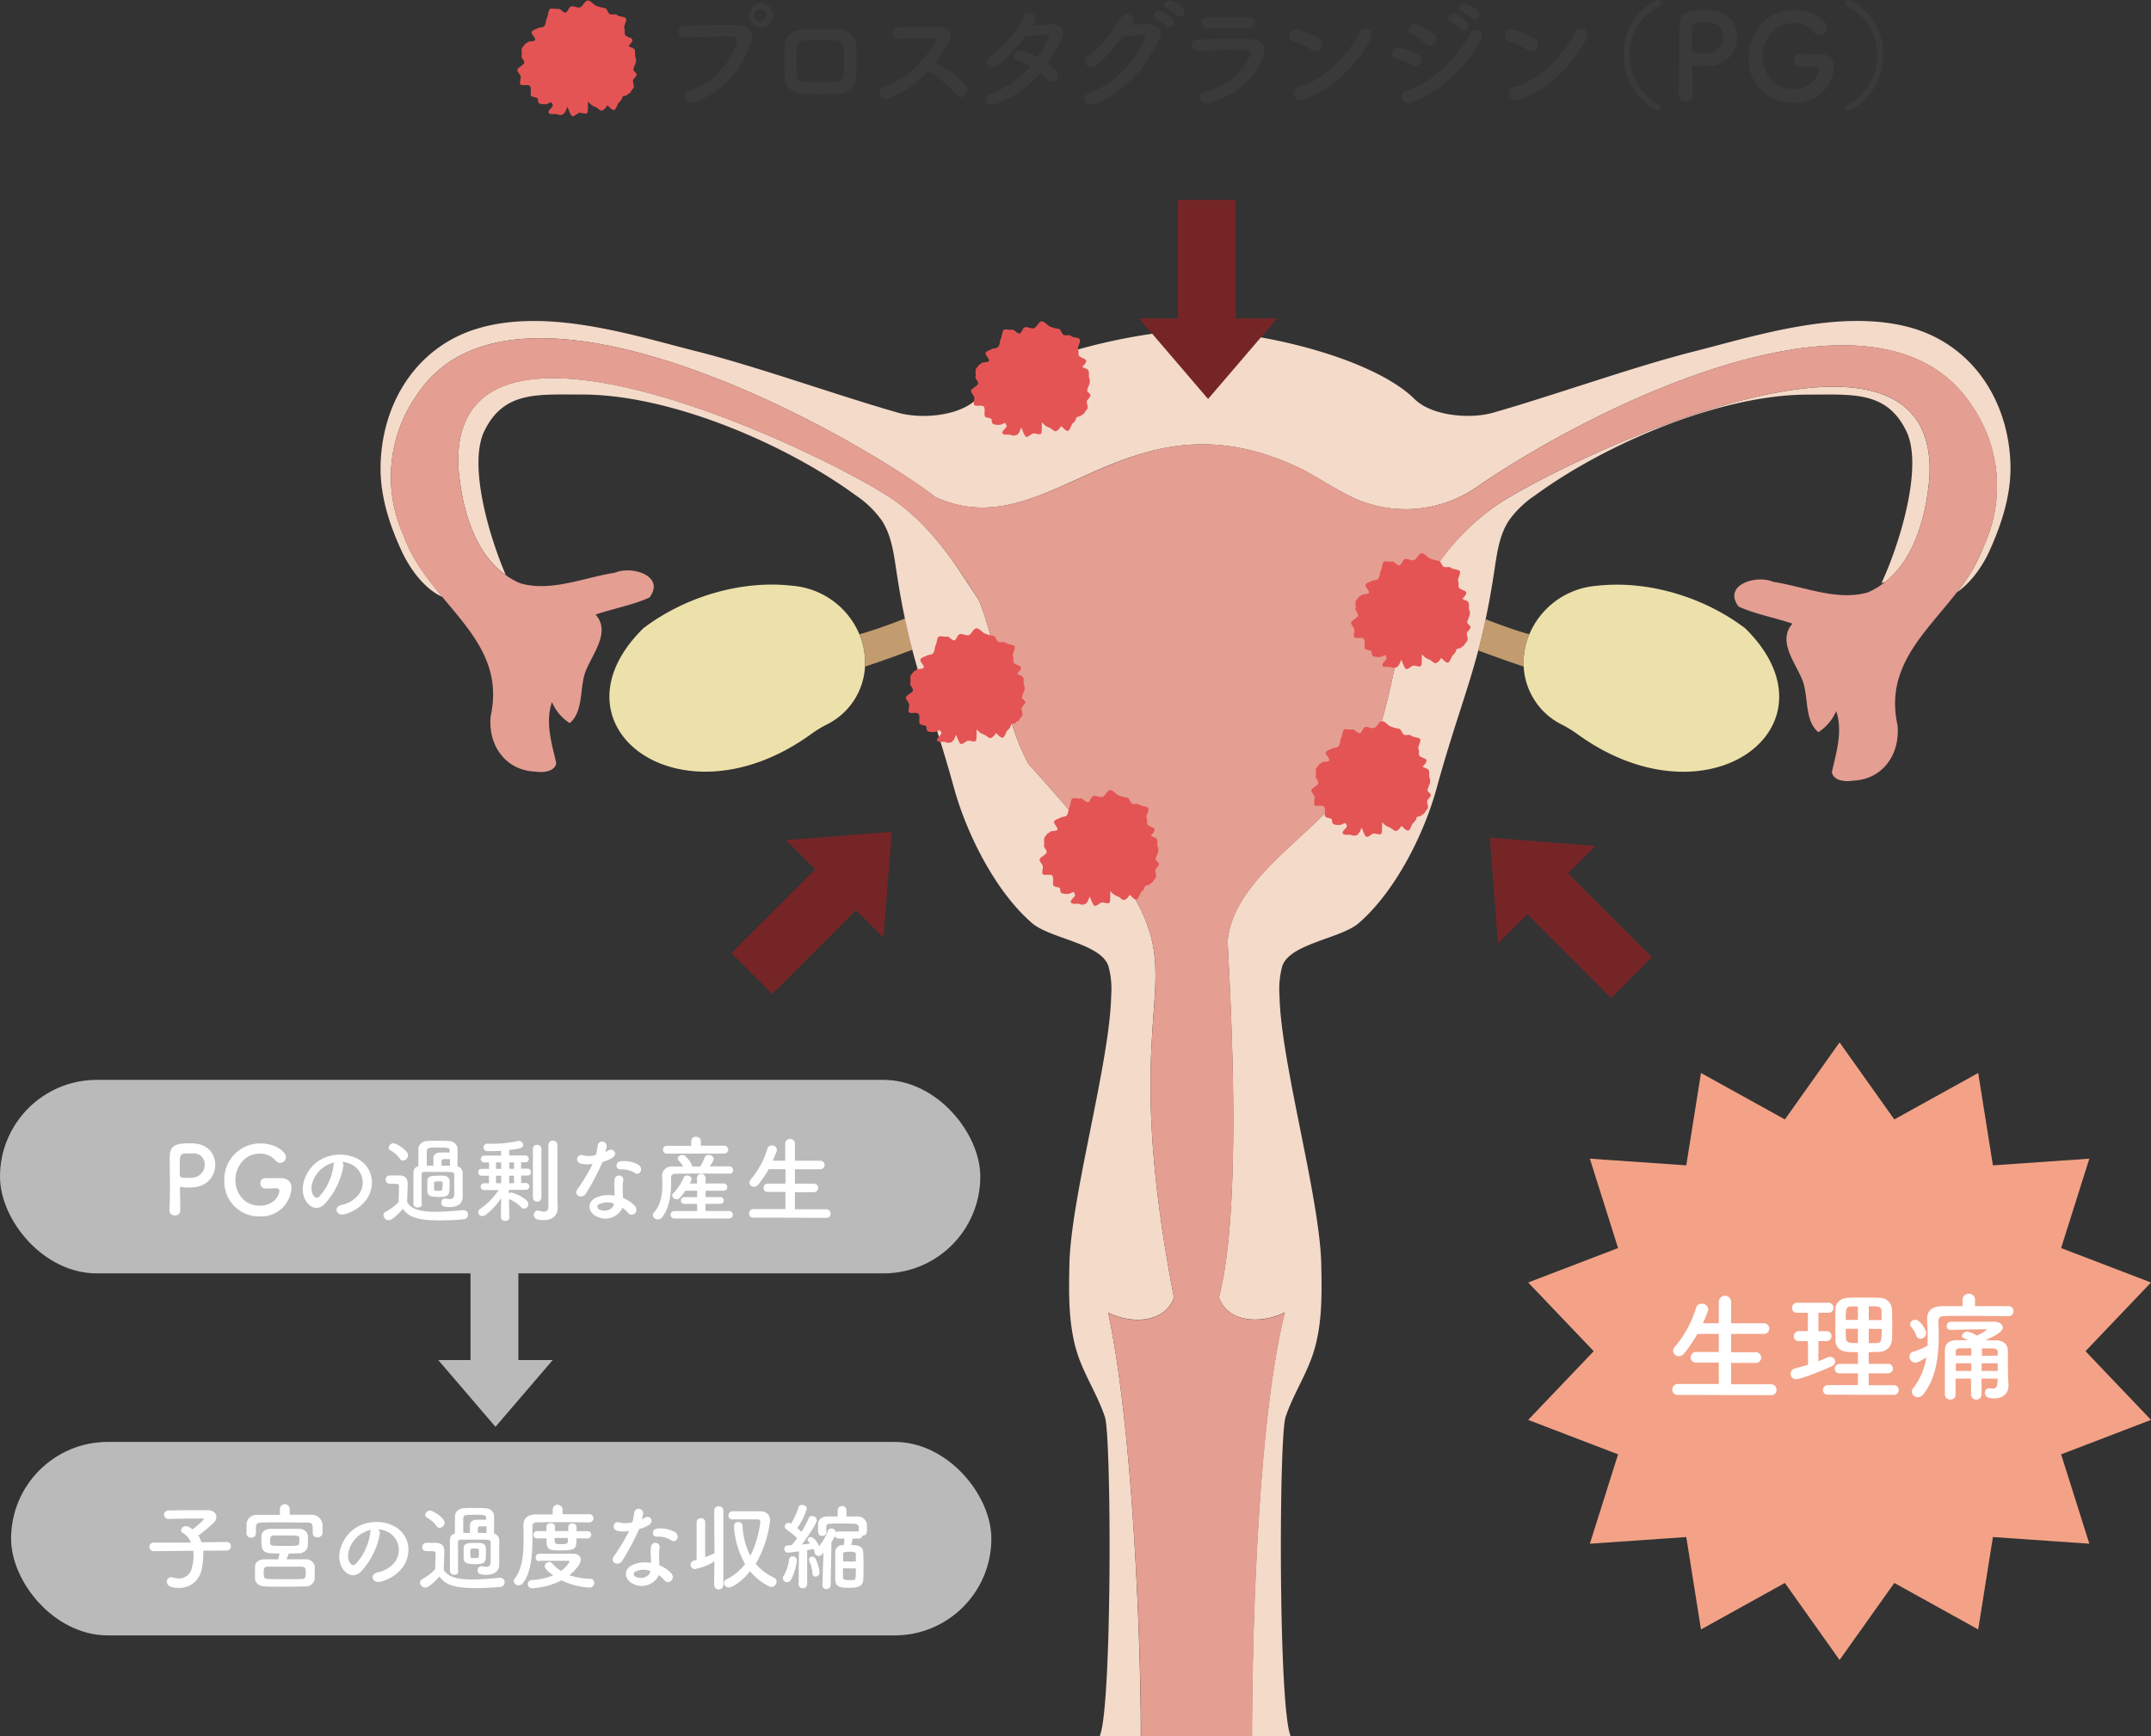 <svg xmlns="http://www.w3.org/2000/svg" viewBox="0 0 503.03 406.06"><rect x="0" y="0" width="503.03" height="406.06" fill="#333333" stroke="none"/><defs><style>.cls-1{fill:#f3a287;}.cls-2{fill:#c29b6e;}.cls-3{fill:#ede1ab;}.cls-4{fill:#f4dac9;}.cls-5{fill:#e49e92;}.cls-6{fill:#e45454;}.cls-7{fill:#3a3a3a;}.cls-8{fill:#bababa;}.cls-9{fill:#fff;}.cls-10{fill:#762526;}</style></defs><g id="レイヤー_2" data-name="レイヤー 2"><g id="レイヤー_3" data-name="レイヤー 3"><polygon class="cls-1" points="430.2 243.81 443 261.83 462.62 250.97 466.06 272.57 488.61 271.01 482.01 291.92 503.03 299.97 487.71 316.04 503.03 332.11 482.01 340.17 488.61 361.07 466.06 359.51 462.62 381.12 443 370.25 430.2 388.27 417.41 370.25 397.79 381.12 394.35 359.51 371.8 361.07 378.4 340.17 357.38 332.11 372.7 316.04 357.38 299.97 378.4 291.92 371.8 271.01 394.35 272.57 397.79 250.97 417.41 261.83 430.2 243.81"/><path class="cls-2" d="M201,148.36a17.43,17.43,0,0,1,1.32,7.55c3.42-1.13,7.26-2.5,11.07-3.94-.6-2.28-1.18-4.68-1.73-7.31C208,146.11,204.24,147.43,201,148.36Z"/><path class="cls-2" d="M356.33,155.91a17.43,17.43,0,0,1,1.32-7.55c-3.16-.89-6.71-2.14-10.22-3.53-.55,2.63-1.13,5-1.73,7.31C349.37,153.52,353.05,154.82,356.33,155.91Z"/><path class="cls-3" d="M185.25,137c-12-1.38-25.2,2.65-34.8,9.95-23.12,22.77,8.66,47.07,39.42,24.62a27.59,27.59,0,0,1,3.42-2.08,16.09,16.09,0,0,0,9-13.6,17.43,17.43,0,0,0-1.32-7.55A18.67,18.67,0,0,0,185.25,137Z"/><path class="cls-3" d="M365.31,169.51a28.34,28.34,0,0,1,3.42,2.08c30.76,22.45,62.54-1.85,39.41-24.62-9.59-7.3-22.78-11.33-34.79-9.95a18.67,18.67,0,0,0-15.7,11.34,17.43,17.43,0,0,0-1.32,7.55A16.09,16.09,0,0,0,365.31,169.51Z"/><path class="cls-4" d="M300.63,331.47c1.65-5,4.61-9.47,6.31-14.45,2.32-6.77,2.2-14.11,2.05-21.26-.32-15.66-9.45-47.21-9.77-62.86a20.85,20.85,0,0,1,.65-6.92c1.76-5.3,13.67-6.42,17.89-10.07,8.47-7.33,15.22-20.67,18.19-31.48,4-14.52,7.12-22.29,9.75-32.29.6-2.29,1.18-4.68,1.73-7.31.74-3.46,1.43-7.29,2.1-11.77.58-3.91,1.17-8,3.32-11.28a23.58,23.58,0,0,1,6.17-5.94c16.53-12.09,43.4-23.59,63.88-23.54,10.45,0,18.31-.88,22.9,8.52,4.14,8.46-1.81,27.1-5.83,35.62a3.21,3.21,0,0,1,.85-.3c7.08-5.54,9.67-15.81,10.4-24.57,2.32-45.71-84.31-4.58-101,6.45a54.89,54.89,0,0,0-13.56,13.33h0c-2.14,2.86-4.09,5.87-6,8.91C325.65,152.44,325.5,167,319,178.69c-4.3,8.47-14,15.65-21.67,23.44h0c-5.35,5.48-9.65,11.26-10.26,18,.82,16,3.4,62.32-2,83.29,2.19,6.25,10.33,6.13,15.39,3.54-6.55,26.16-7.67,77.31-7.69,99.09h9a.74.74,0,0,0,0-.14C298.94,398.59,299.1,336.1,300.63,331.47Z"/><path class="cls-4" d="M97.31,92.65C120,57.13,198.85,101,218.74,116.26c7.5,3.44,14.3,2.88,21.11.74,8.61-2.71,17.22-8,27.24-10.92,10.59-3.12,22.75-3.67,38.17,4.06,3.22,1.85,6.44,3.82,9.74,5.56h0l.19.1a29.28,29.28,0,0,0,30.16-1.89c28.87-19.84,94.35-51.76,115.73-19.1A33.19,33.19,0,0,1,464,127.54a39.16,39.16,0,0,1-6.37,11c3.26-2.19,6-6.08,7.66-9.75,2.83-6.27,5-13,4.88-19.88-.32-14.92-8.68-28-23-32.18-16.43-4.73-36.38,1.77-50.85,5.43s-32.83,10.29-47.19,14.38c-5.41,1.53-14.33.75-18.32-3.2-8.18-8.1-29.55-14.85-51.22-16.35a135.38,135.38,0,0,0-29.14,5.23c-9.77,3-17.76,6.84-22.08,11.12-4,4-12.91,4.73-18.31,3.2-14.36-4.09-32.72-10.73-47.2-14.38S128.4,72,112,76.75c-14.35,4.14-22.71,17.26-23,32.18-.14,6.88,2,13.61,4.89,19.88,2,4.36,5.47,9,9.55,10.79-3.58-4.31-7.06-8.8-9-14.22A33.19,33.19,0,0,1,97.31,92.65Z"/><path class="cls-4" d="M259.14,307c5.05,2.59,13.21,2.71,15.39-3.54-13.38-69.26,3.86-72.28-10.32-95.36-4.33-7.08-11.62-16-23.65-29.38-6.46-11.69-6.62-26.24-11.69-38.42-2-3-3.93-6.05-6-9-4.07-5.68-8.66-10.92-14.66-14.91-16.66-11-103.32-52.7-101-7,.74,9,3.45,19.72,11.07,25.1-3.93-9.14-8.82-25.81-5-33.69,4.59-9.4,12.45-8.5,22.9-8.52,20.49,0,47.35,11.45,63.89,23.54a23.69,23.69,0,0,1,6.16,5.94c2.15,3.32,2.74,7.37,3.32,11.28.66,4.4,1.34,8.18,2.06,11.6.55,2.63,1.13,5,1.73,7.31,2.64,10.08,5.78,17.87,9.79,32.46,3,10.81,9.72,24.15,18.2,31.48,4.21,3.65,16.13,4.77,17.88,10.07a20.33,20.33,0,0,1,.65,6.92c-.32,15.65-9.45,47.2-9.77,62.86-.15,7.15-.27,14.49,2,21.26,1.7,5,4.66,9.45,6.31,14.45,1.52,4.6,1.69,66.31-1.1,74.29,0,.09-.06.22-.09.3h9.57C266.82,384.15,264.93,333.84,259.14,307Z"/><path class="cls-5" d="M300.5,307c-5.06,2.59-13.2,2.71-15.39-3.54,5.38-21,2.8-67.34,2-83.29.61-6.74,4.91-12.52,10.26-18h0c7.62-7.79,17.37-15,21.67-23.44,6.47-11.69,6.62-26.25,11.69-38.42,1.87-3,3.82-6.05,6-8.91h0A54.89,54.89,0,0,1,350.24,118c16.67-11,103.3-52.16,101-6.45-.73,8.76-3.32,19-10.4,24.57a17.64,17.64,0,0,1-4,2.43c-7.25,2.1-14.93-1.37-22.17-2.46-4.08-1.75-11.83.78-8.09,5.78,4,1.82,8.46,2.59,12.61,4-3.77,4.24,1.08,9.52,2.51,13.75,1.23,3.95.38,9,3.54,11.64a10.91,10.91,0,0,0,4.17-4.94c1.61,4.81,0,9.64-1,14.27.31,2,3,2.33,5,2,7-.32,11-6.29,10.34-13-3-13.67,6.52-21.54,13.9-31.07a39.16,39.16,0,0,0,6.37-11,33.19,33.19,0,0,0-2.89-32.73c-21.38-32.66-86.86-.74-115.73,19.1a29.28,29.28,0,0,1-30.16,1.89l-.19-.1h0c-3.3-1.74-6.52-3.71-9.74-5.56-15.42-7.73-27.58-7.18-38.17-4.06-10,3-18.63,8.21-27.24,10.92-6.81,2.14-13.61,2.7-21.11-.74C198.85,101,120,57.13,97.31,92.65a33.19,33.19,0,0,0-2.89,32.73c1.89,5.42,5.37,9.91,9,14.22,6.8,8.19,14,15.75,11.33,27.87-.68,6.75,3.38,12.67,10.33,13,2,.31,4.7,0,5-2-1.06-4.63-2.61-9.47-1-14.27a10.75,10.75,0,0,0,4.16,4.93c3.16-2.68,2.31-7.68,3.54-11.63,1.43-4.24,6.28-9.5,2.51-13.75,4.15-1.43,8.63-2.19,12.61-4,3.72-5-4-7.52-8.09-5.79-7.24,1.1-14.92,4.57-22.17,2.46a17.36,17.36,0,0,1-3.35-1.89c-7.62-5.38-10.33-16.06-11.07-25.1-2.33-45.71,84.33-4,101,7,6,4,10.59,9.23,14.66,14.91,2.11,2.91,4.08,5.94,6,9,5.07,12.18,5.23,26.73,11.69,38.42,12,13.34,19.32,22.3,23.65,29.38,14.18,23.08-3.06,26.1,10.32,95.36-2.18,6.25-10.34,6.13-15.39,3.54,5.79,26.87,7.68,77.18,7.69,99.09h26C292.83,384.28,294,333.13,300.5,307Z"/><path class="cls-6" d="M227.81,94.68c.22.48,1.75,0,2.16.34.58.49.1,1.64.35,2.36.13.37,1.47.34,1.56.72s0,.89.44,1.11a3.51,3.51,0,0,0,1.4.15c.5,0,.91-.38,1.37-.45l.35.71c-.15.56-1.28,1.25-1,1.75s1.36.19,1.92.35a1.69,1.69,0,0,0,1.44,0c.5-.27.81-1.16,1-1.71.31.4.71,2,1.17,2.15s1.16-.67,1.64-.77,1.41.38,1.79.09.15-2.24.29-2.72A3.58,3.58,0,0,0,245.3,100c.55.11,1.15,1,1.67.85a2.48,2.48,0,0,0,1.16-1.19c.48.3,1,1.13,1.56,1.11s.81-1.5,1.25-1.83a1.91,1.91,0,0,0,.73-1.14c.19-.53,1.36-.25,1.22-.79.65.05.79-.75,1.26-1.21s0-1.21,0-1.86c0-.45,1-1.1.86-1.55s-.86-.73-.75-1.18a14.51,14.51,0,0,1,.51-1.39,2,2,0,0,0-.07-1.46c-.17-.48.13-1.36-.23-1.79s-1-.44-1.35-.78c.37-.4.89-.88.9-1.4s-1.54-.72-1.71-1.23,0-1.06-.19-1.5.71-1.8.39-2.3-1.6-.35-2-.77-1.3,0-1.79-.28-.59-1.36-1.2-1.39a7.91,7.91,0,0,1-1.75-.45c-.73-.19-1.22-1.09-2-1.29s-1.27,1.3-1.9,1.57-1.58-.41-2.19-.2-.74,1.36-1.28,1.44-1.22-1-1.73-.87-1.41-.21-1.86,0-.43,1.47-.73,2-.2,1.51-.66,2-1,.26-1.42.5-1.19.42-1.49.85.89,1.4.78,1.91-2,.21-1.84.73c-.57.07-.7.58-1.1,1s-.07,1.39-.22,1.93.61,1.06.61,1.63-1.7,1.23-1.64,1.8.65,1,.75,1.51S227.59,94.22,227.81,94.68Z"/><path class="cls-6" d="M212.55,166.55c.22.47,1.75,0,2.16.34.58.48.1,1.64.35,2.35.13.37,1.47.35,1.56.72.14.53,0,.89.44,1.12a3.7,3.7,0,0,0,1.4.15c.5,0,.91-.38,1.37-.45l.35.71c-.15.55-1.27,1.25-1,1.74s1.37.19,1.92.35a1.69,1.69,0,0,0,1.44,0,3.06,3.06,0,0,0,1-1.72c.31.41.71,2,1.17,2.15s1.16-.67,1.65-.76,1.4.38,1.78.08.15-2.23.29-2.72a3.61,3.61,0,0,0,1.62,1.18c.55.1,1.16,1,1.67.84a2.48,2.48,0,0,0,1.17-1.18c.47.29,1,1.12,1.55,1.1s.81-1.49,1.25-1.82a1.94,1.94,0,0,0,.73-1.15c.19-.52,1.37-.25,1.22-.79.65.06.79-.75,1.26-1.2s0-1.21,0-1.86c0-.46,1-1.11.86-1.55s-.87-.74-.76-1.19a13.41,13.41,0,0,1,.51-1.38,2,2,0,0,0-.07-1.47c-.17-.47.13-1.36-.22-1.78s-1-.44-1.36-.78c.37-.41.89-.88.9-1.41s-1.53-.71-1.71-1.22.05-1.06-.18-1.5.7-1.81.38-2.3-1.6-.35-2-.77-1.29,0-1.79-.28-.59-1.37-1.2-1.39a8.25,8.25,0,0,1-1.74-.45c-.74-.2-1.23-1.09-2-1.29s-1.27,1.29-1.9,1.56-1.58-.4-2.19-.19-.74,1.36-1.27,1.44-1.23-1-1.74-.88-1.4-.2-1.86,0-.43,1.46-.72,1.95-.21,1.5-.67,2c-.31.33-1,.25-1.42.49s-1.19.42-1.48.86.88,1.39.77,1.91-1.95.21-1.84.73c-.57.07-.7.58-1.1,1s-.06,1.4-.22,1.94.61,1,.61,1.63-1.7,1.23-1.64,1.79.65,1,.75,1.52S212.33,166.09,212.55,166.55Z"/><path class="cls-6" d="M243.82,204.4c.22.47,1.75,0,2.16.34.58.48.1,1.64.35,2.36.13.36,1.47.34,1.56.71.14.53,0,.9.44,1.12a3.7,3.7,0,0,0,1.4.15c.5,0,.91-.38,1.37-.45l.35.71c-.15.56-1.28,1.25-1,1.75s1.36.19,1.92.34a1.66,1.66,0,0,0,1.44,0c.5-.27.81-1.16,1-1.71.31.4.71,2,1.17,2.14s1.16-.67,1.65-.76,1.4.38,1.78.08.15-2.23.29-2.72a3.61,3.61,0,0,0,1.62,1.18c.55.11,1.15,1.05,1.67.84a2.42,2.42,0,0,0,1.16-1.18c.48.3,1,1.12,1.56,1.1s.81-1.49,1.25-1.82a1.91,1.91,0,0,0,.73-1.15c.19-.52,1.36-.25,1.22-.78.65,0,.79-.76,1.26-1.21s0-1.21,0-1.86c0-.45,1-1.11.86-1.55s-.87-.73-.76-1.19a14.33,14.33,0,0,1,.51-1.38,2,2,0,0,0-.07-1.46c-.17-.48.13-1.37-.23-1.79s-1-.44-1.35-.78c.37-.41.89-.88.9-1.4s-1.54-.72-1.71-1.23.05-1.06-.19-1.5.71-1.8.39-2.3-1.6-.35-2-.77-1.3,0-1.79-.28-.59-1.37-1.2-1.39a8.25,8.25,0,0,1-1.74-.45c-.74-.19-1.23-1.09-2-1.29s-1.27,1.3-1.9,1.56-1.58-.4-2.19-.19-.74,1.36-1.28,1.44-1.22-1-1.73-.88-1.4-.2-1.86,0-.43,1.47-.73,2-.2,1.5-.66,2c-.32.33-1,.25-1.42.49s-1.19.42-1.49.86.89,1.39.78,1.91-2,.21-1.84.73c-.57.07-.7.58-1.1,1s-.07,1.39-.22,1.93.61,1,.61,1.63-1.7,1.23-1.64,1.79.65,1,.75,1.52S243.6,203.94,243.82,204.4Z"/><path class="cls-6" d="M307.38,188.27c.23.47,1.75,0,2.16.33.59.49.11,1.65.36,2.36.12.37,1.47.34,1.56.72.13.53,0,.89.44,1.11a3.49,3.49,0,0,0,1.4.16c.5,0,.9-.39,1.37-.45l.35.71c-.15.55-1.28,1.24-1,1.74s1.36.19,1.92.35a1.69,1.69,0,0,0,1.44,0,3.18,3.18,0,0,0,1-1.72c.31.41.7,2,1.17,2.15s1.16-.67,1.64-.76,1.41.38,1.79.08.15-2.23.29-2.72a3.61,3.61,0,0,0,1.62,1.18c.54.1,1.15,1,1.67.84a2.46,2.46,0,0,0,1.16-1.18c.47.29,1,1.12,1.56,1.1s.8-1.5,1.25-1.83a1.88,1.88,0,0,0,.73-1.14c.18-.52,1.36-.25,1.22-.79.65.06.79-.75,1.26-1.21s0-1.2,0-1.86c0-.45,1-1.1.86-1.54s-.86-.74-.75-1.19a11.43,11.43,0,0,1,.51-1.38,2,2,0,0,0-.07-1.47c-.18-.47.13-1.36-.23-1.79s-1-.43-1.35-.77c.37-.41.89-.88.9-1.41s-1.54-.71-1.72-1.22.06-1.07-.18-1.5.71-1.81.38-2.3-1.59-.35-2-.77-1.3,0-1.79-.28-.59-1.37-1.2-1.39a7.79,7.79,0,0,1-1.75-.46c-.74-.19-1.23-1.08-2-1.28s-1.28,1.29-1.91,1.56-1.57-.4-2.18-.19-.75,1.36-1.28,1.43-1.23-1-1.74-.87-1.4-.2-1.85,0-.44,1.46-.73,1.94-.21,1.51-.66,2-1,.26-1.42.5-1.19.42-1.49.86.89,1.39.78,1.91-2,.21-1.84.72c-.57.07-.7.59-1.11,1s-.06,1.4-.21,1.94.6,1,.61,1.63-1.7,1.23-1.64,1.79.65,1,.75,1.52S307.17,187.81,307.38,188.27Z"/><path class="cls-6" d="M316.67,149c.23.48,1.75,0,2.16.34.59.48.11,1.64.36,2.36.12.36,1.47.34,1.56.72s0,.89.44,1.11a3.68,3.68,0,0,0,1.4.15c.5,0,.9-.38,1.37-.45l.35.71c-.15.56-1.28,1.25-1,1.75s1.36.19,1.92.34a1.66,1.66,0,0,0,1.44,0c.5-.27.81-1.16,1-1.71.31.4.7,2,1.17,2.15s1.16-.68,1.64-.77,1.41.38,1.79.09.15-2.24.29-2.73a3.53,3.53,0,0,0,1.62,1.18c.54.11,1.15,1.05,1.67.85a2.48,2.48,0,0,0,1.16-1.19c.47.3,1,1.12,1.56,1.1s.8-1.49,1.25-1.82a1.91,1.91,0,0,0,.73-1.15c.18-.52,1.36-.25,1.22-.78.65,0,.79-.76,1.26-1.21s0-1.21,0-1.86c0-.45,1-1.11.86-1.55s-.86-.73-.75-1.19a12.09,12.09,0,0,1,.51-1.38,2,2,0,0,0-.07-1.46c-.18-.48.13-1.36-.23-1.79s-1-.44-1.35-.78c.37-.4.89-.88.9-1.4s-1.54-.72-1.72-1.23.06-1.06-.18-1.5.71-1.8.38-2.3-1.59-.35-2-.77-1.3,0-1.79-.28-.59-1.37-1.2-1.39a8.34,8.34,0,0,1-1.75-.45c-.74-.19-1.23-1.09-2-1.29s-1.28,1.3-1.91,1.57-1.57-.41-2.18-.2-.75,1.36-1.28,1.44-1.23-1-1.74-.87-1.4-.21-1.85,0-.44,1.47-.73,2-.21,1.51-.66,2-1,.25-1.42.49-1.19.42-1.49.86.89,1.4.78,1.91-1.95.21-1.84.73c-.57.07-.7.58-1.11,1s-.06,1.39-.21,1.93.6,1.06.61,1.63-1.7,1.23-1.64,1.8.65,1,.75,1.51S316.46,148.53,316.67,149Z"/><path class="cls-7" d="M161.15,21.22a17.32,17.32,0,0,0,11.12-11.17c.22-.75.14-1.45-.9-1.48-2.74-.09-7.17.08-11.2.22a1.39,1.39,0,1,1,0-2.77c3.69-.17,8.93-.2,12.48-.14,2.27,0,3.87,1.74,3.06,4-2,5.6-5.38,11-13.22,14C160.06,24.84,159,21.9,161.15,21.22Zm16.63-14.7a3,3,0,0,1,0-5.9,3,3,0,0,1,3,3A3,3,0,0,1,177.78,6.52Zm0-4.39a1.45,1.45,0,0,0-1.42,1.45,1.43,1.43,0,0,0,2.85,0A1.45,1.45,0,0,0,177.78,2.13Z"/><path class="cls-7" d="M196,21.9c-3.47.11-5.4.08-8.12,0s-4.28-1.57-4.36-3.92c-.09-2.78-.09-4.79,0-7.2.08-2.07,1.34-3.72,4.28-3.86,3.14-.14,5.74-.09,8.46,0a3.92,3.92,0,0,1,4,3.55c.09,2.55.09,5,0,7.45S198.62,21.81,196,21.9Zm1.29-10.48c-.05-1.2-.64-1.9-2.07-2-2.41-.08-4.62-.08-6.8,0-1.57.06-2.05.84-2.1,2a48.55,48.55,0,0,0,0,5.91c0,1.23.61,1.76,2.15,1.82,2.55.08,4.23.14,6.78,0a1.89,1.89,0,0,0,2-1.88C197.33,15.46,197.36,13.3,197.27,11.42Z"/><path class="cls-7" d="M207.77,23a1.45,1.45,0,1,1-.89-2.72c5.09-1.76,9.52-6.24,11.73-10.42.25-.47.14-.92-.48-.92-1.76,0-5.63.11-8.09.17a1.36,1.36,0,0,1,0-2.72c2-.08,6.16-.14,9-.14,2.52,0,3.95,1.6,2.85,3.5a45.69,45.69,0,0,1-3.1,4.76c2.32,1.4,5.88,3.75,7.16,5.55,1.12,1.56-1,3.75-2.29,2.1a29.11,29.11,0,0,0-6.55-5.63A23.78,23.78,0,0,1,207.77,23Z"/><path class="cls-7" d="M232.8,24.36c-2.23.87-3.33-1.76-1.2-2.46A21.83,21.83,0,0,0,241,15.51,12.18,12.18,0,0,0,238,14.17c-1.56-.42-.84-2.8,1.12-2.24a18.59,18.59,0,0,1,3.53,1.45,26.8,26.8,0,0,0,2.35-4c.53-1.15.42-1.29-.31-1.26-1.12,0-4,.31-4.95.42a36.32,36.32,0,0,1-6.41,6.83c-1.88,1.29-3.53-1.15-1.63-2.32,2.72-1.68,6.47-6.41,7.48-8.82s3.86-.65,2.88,1c-.14.22-.31.47-.5.75,1.37-.11,2.91-.25,4.26-.3,2.88-.09,3.38,1.93,2.29,3.92s-2.07,3.61-3.16,5.2a10.41,10.41,0,0,1,2,1.77,1.52,1.52,0,0,1-.05,2.13,1.35,1.35,0,0,1-2-.09,15.72,15.72,0,0,0-1.68-1.51A24.06,24.06,0,0,1,232.8,24.36Z"/><path class="cls-7" d="M264.5,5.85c1.2-.08,2.58-.17,3.7-.22,2.15-.11,4,1.4,3,3.39C267.78,15.54,263.91,21.2,256,24.3c-2.38.93-3.52-1.82-1.2-2.63,6.22-2.15,10.84-7.73,12.91-12.49.22-.53,0-1.06-.67-1-1.18,0-3.22.22-4.48.36-1.91,2.52-4.37,5.46-6.3,6.78s-3.53-1.18-1.63-2.35c2.69-1.66,6.33-6.78,7.62-9,.92-1.57,3.72-.23,2.41,1.65Zm5.88-1.48c-1.43-.59-.31-2.27,1-1.79a8.41,8.41,0,0,1,2.77,1.68c1.09,1.17-.53,2.88-1.45,1.79A9.93,9.93,0,0,0,270.38,4.37ZM272.93,2c-1.43-.56-.42-2.24.89-1.82a8.72,8.72,0,0,1,2.83,1.6c1.12,1.12-.47,2.88-1.43,1.82A10,10,0,0,0,272.93,2Z"/><path class="cls-7" d="M283,24.05c-2.3.7-3.33-2.07-1.09-2.66,5.52-1.48,9.07-4.87,10.33-8.43.28-.75.14-1.2-.92-1.23-2.86-.05-8.07,0-11.06.14a1.33,1.33,0,1,1-.09-2.63c3.61-.08,8.32-.11,12.13-.08,2.8,0,4.17,1.59,3,4.34C293.34,18.17,289.92,21.92,283,24.05Zm8.9-17.47c-2.63,0-6.49.08-9.51,0-1.85-.06-2-2.63.19-2.6,2.69,0,6.61,0,9.44,0a1.36,1.36,0,0,1,1.51,1.28C293.51,5.94,293,6.58,291.88,6.58Z"/><path class="cls-7" d="M306.61,11.68a10.26,10.26,0,0,0-4.14-2.08c-1.68-.39-1-3.22,1.15-2.63a17.78,17.78,0,0,1,4.92,2.13,1.65,1.65,0,0,1,.37,2.32A1.49,1.49,0,0,1,306.61,11.68Zm-1.73,11.56a1.6,1.6,0,1,1-1-3C309.55,18.79,315.21,13,318,7.5c.89-1.73,3.78-.56,2.54,1.66C317.11,15.46,311.32,21.2,304.88,23.24Z"/><path class="cls-7" d="M330,15.2a9.66,9.66,0,0,0-3.47-1.42c-1.68-.28-1.15-2.94.9-2.55a14.17,14.17,0,0,1,4.09,1.4,1.52,1.52,0,0,1,.64,2.1A1.45,1.45,0,0,1,330,15.2Zm0,8.8a1.53,1.53,0,1,1-.92-2.89c5.57-1.51,11.79-7.67,14.73-13.24.92-1.74,3.72-.59,2.49,1.62C342.68,15.9,336.32,21.9,330,24Zm3.25-13.78a9.85,9.85,0,0,0-3-2.16c-1.6-.64-.48-3.13,1.43-2.29a15.3,15.3,0,0,1,3.72,2.32,1.5,1.5,0,1,1-2.1,2.13Zm6.08-5.1c-1.43-.58-.31-2.26,1-1.79A8.8,8.8,0,0,1,343,5c1.09,1.18-.53,2.89-1.46,1.79A10.25,10.25,0,0,0,339.29,5.12Zm2.55-2.38c-1.43-.56-.42-2.26.89-1.84a8.88,8.88,0,0,1,2.83,1.59c1.12,1.12-.45,2.89-1.4,1.82A10.4,10.4,0,0,0,341.84,2.74Z"/><path class="cls-7" d="M357,11.68a10.2,10.2,0,0,0-4.14-2.08c-1.68-.39-1-3.22,1.15-2.63A18,18,0,0,1,359,9.1a1.66,1.66,0,0,1,.36,2.32A1.49,1.49,0,0,1,357,11.68Zm-1.73,11.56a1.6,1.6,0,1,1-.95-3C360,18.79,365.61,13,368.44,7.5A1.53,1.53,0,1,1,371,9.16C367.51,15.46,361.72,21.2,355.28,23.24Z"/><path class="cls-7" d="M387.87,25.82c-1,0-8.18-4.09-8.18-13S386.81,0,387.7,0a.76.76,0,0,1,.79.76.79.79,0,0,1-.48.7,12.57,12.57,0,0,0-6.89,11.39A13.09,13.09,0,0,0,388,24.53a.75.75,0,0,1,.45.7A.59.59,0,0,1,387.87,25.82Z"/><path class="cls-7" d="M394.17,23.74a1.49,1.49,0,0,1-1.6-1.42v-.09c.12-2.18.14-4.65.14-7,0-2.88,0-5.62,0-7.58,0-3.45,0-5.3,5.51-5.3.59,0,1.15,0,1.57.06,4.43.28,6.47,3.28,6.47,6.3a6.61,6.61,0,0,1-6.08,6.66,14.75,14.75,0,0,1-2,.14,8.85,8.85,0,0,1-2.05-.22.49.49,0,0,0-.19,0c-.14,0-.17.09-.17.31,0,1.74.08,3.72.08,5.57V22.2A1.51,1.51,0,0,1,394.17,23.74Zm3.95-18.48c-2.24,0-2.49.31-2.49,2.92,0,1,0,2.12,0,3.1v.48c0,.59.56.78,2.3.78a17.1,17.1,0,0,0,1.71-.08,3.89,3.89,0,0,0,3.41-3.92c0-1.68-1.09-3.25-3.61-3.25C399.46,5.29,398.79,5.26,398.12,5.26Z"/><path class="cls-7" d="M424.3,15.62c-.28,0-1.68,0-3.22.09H421a1.5,1.5,0,0,1-1.4-1.63c0-1.48,1.21-1.48,2.13-1.48,1.37,0,2.94.06,3.86.06,2.41,0,3.31,1.23,3.31,3,0,3.2-2.86,8.43-9.52,8.43a10.31,10.31,0,0,1-10.47-10.67c0-5.68,4-11.08,10.83-11.08,4.45,0,7.48,2.57,7.48,4.08a1.76,1.76,0,0,1-1.71,1.74,1.79,1.79,0,0,1-1.43-.76,5.9,5.9,0,0,0-4.62-2c-4.9,0-7.28,4.28-7.28,7.86s2.41,7.56,7.2,7.56c4.62,0,5.88-3.58,5.88-4.39,0-.53-.42-.79-.93-.79Z"/><path class="cls-7" d="M431.63,25.23a.75.75,0,0,1,.45-.7A13.09,13.09,0,0,0,439,12.85a12.57,12.57,0,0,0-6.89-11.39.79.79,0,0,1-.48-.7.76.76,0,0,1,.79-.76c.89,0,8,4,8,12.85s-7.17,13-8.18,13A.59.59,0,0,1,431.63,25.23Z"/><path class="cls-6" d="M121.67,19.69c.23.48,1.75,0,2.16.34.59.48.11,1.64.36,2.36.12.36,1.46.34,1.56.71.13.53,0,.9.44,1.12a3.68,3.68,0,0,0,1.4.15c.5,0,.9-.38,1.37-.45l.35.71c-.15.56-1.28,1.25-1,1.75s1.36.19,1.92.34.93.31,1.43,0,.82-1.16,1-1.71c.31.4.7,2,1.17,2.15s1.16-.68,1.64-.77,1.41.38,1.79.08.15-2.23.29-2.72A3.61,3.61,0,0,0,139.17,25c.54.11,1.15,1.05,1.67.85A2.48,2.48,0,0,0,142,24.62c.47.3,1,1.12,1.56,1.1s.8-1.49,1.25-1.82a1.91,1.91,0,0,0,.73-1.15c.18-.52,1.36-.25,1.22-.78.65.05.79-.76,1.26-1.21s0-1.21,0-1.86c0-.45,1-1.11.86-1.55s-.86-.73-.75-1.19a12.09,12.09,0,0,1,.51-1.38,2,2,0,0,0-.07-1.46c-.18-.48.13-1.37-.23-1.79s-1-.44-1.35-.78c.37-.4.89-.88.9-1.4s-1.54-.72-1.72-1.23.06-1.06-.18-1.5.71-1.8.38-2.3-1.59-.35-2-.77-1.3,0-1.79-.28-.59-1.37-1.2-1.39a8.34,8.34,0,0,1-1.75-.45c-.74-.19-1.23-1.09-2-1.29s-1.28,1.3-1.91,1.56-1.58-.4-2.18-.19-.75,1.36-1.28,1.44-1.23-1-1.74-.88-1.4-.2-1.85,0-.44,1.47-.73,2-.21,1.51-.66,2-1,.25-1.42.49-1.19.42-1.49.86.89,1.4.78,1.91-2,.21-1.84.73c-.57.07-.71.58-1.11,1s-.06,1.39-.22,1.93.61,1.05.62,1.63S121,15.8,121,16.36s.66,1,.76,1.52S121.46,19.23,121.67,19.69Z"/><rect class="cls-8" y="252.58" width="229.25" height="45.26" rx="22.63"/><path class="cls-9" d="M40.88,284.3a1.17,1.17,0,0,1-1.25-1.12v-.06c.08-1.72.11-3.66.11-5.53,0-2.26-.05-4.42-.05-6,0-2.71,0-4.16,4.34-4.16.46,0,.9,0,1.23,0,3.48.22,5.08,2.57,5.08,5a5.18,5.18,0,0,1-4.77,5.23,11.9,11.9,0,0,1-1.59.11,7.09,7.09,0,0,1-1.6-.17.5.5,0,0,0-.16,0c-.11,0-.13.06-.13.24,0,1.36.07,2.92.07,4.38v.85A1.19,1.19,0,0,1,40.88,284.3ZM44,269.78c-1.76,0-1.95.24-1.95,2.29,0,.77,0,1.67,0,2.44v.38c0,.46.44.61,1.8.61.42,0,.88,0,1.34-.06a3.06,3.06,0,0,0,2.69-3.08A2.53,2.53,0,0,0,45,269.8Z"/><path class="cls-9" d="M64.55,277.92,62,278h0a1.18,1.18,0,0,1-1.1-1.28c0-1.16.95-1.16,1.67-1.16,1.08,0,2.31,0,3,0,1.89,0,2.6,1,2.6,2.33a7.11,7.11,0,0,1-7.49,6.63,8.1,8.1,0,0,1-8.22-8.39A8.4,8.4,0,0,1,61,267.45c3.5,0,5.88,2,5.88,3.21A1.39,1.39,0,0,1,65.52,272a1.42,1.42,0,0,1-1.12-.6,4.65,4.65,0,0,0-3.63-1.56c-3.85,0-5.72,3.37-5.72,6.18S56.94,282,60.7,282s4.63-2.81,4.63-3.45c0-.42-.34-.62-.73-.62Z"/><path class="cls-9" d="M80.28,272.8a17.34,17.34,0,0,1-4.44,8.91c-1.69,1.56-3.54.7-4.51-1.19-1.39-2.73.09-6.82,3-8.87a9.17,9.17,0,0,1,9.5-.5c3.41,2,4,6.09,2,9.24A9.22,9.22,0,0,1,80.55,284c-1.94.5-2.62-1.72-.73-2.16a6.79,6.79,0,0,0,4.09-2.46,4.75,4.75,0,0,0-1.21-6.74,5.71,5.71,0,0,0-2.72-.88A1.11,1.11,0,0,1,80.28,272.8Zm-4.88.41c-2.05,1.59-3.15,4.52-2.22,6.21.33.64.9,1,1.45.48A13.21,13.21,0,0,0,78,272.58a1.56,1.56,0,0,1,.2-.69A7.46,7.46,0,0,0,75.4,273.21Z"/><path class="cls-9" d="M90.89,285.4a1.24,1.24,0,0,1-1.21-1.16.94.94,0,0,1,.55-.84,10.69,10.69,0,0,0,3-2.29c0-1.34.08-2.48.08-3.6,0-.55-.28-.62-1-.62h-.88c-.35,0-1.23,0-1.23-.95a.94.94,0,0,1,.92-1c.8,0,1.5,0,2.22,0,1.39,0,2,.63,2,2V277c0,1.28-.11,2.8-.11,4.21,1.08,1.71,3.24,2.22,6.58,2.22,2.29,0,4.8-.24,6.47-.38h.11a1,1,0,0,1,1.06,1.06,1.08,1.08,0,0,1-1.1,1.08c-1.39.13-3.48.26-5.57.26-5.66,0-7.31-1-8.56-2.7C93.11,284,91.74,285.4,90.89,285.4ZM93.5,271a6.55,6.55,0,0,0-2.15-1.91.77.77,0,0,1-.44-.69,1.13,1.13,0,0,1,1.12-1c.66,0,3.41,1.7,3.41,2.82a1.28,1.28,0,0,1-1.19,1.23A.88.88,0,0,1,93.5,271Zm5.18,10.65c0,.51-.49.77-1,.77a.89.89,0,0,1-1-.79c0-1,0-2.29,0-3.57s0-2.53,0-3.54.28-1.5,1.16-1.72c0-1.27,0-2.86,0-3.93s.72-1.9,2.13-2c.75-.05,1.54-.05,2.35-.05s1.63,0,2.43.05c1.27,0,2.22.75,2.24,1.85s0,2.64,0,4.09a1.6,1.6,0,0,1,1.21,1.69c0,1.06,0,2.58,0,3.28,0,.31,0,1.48,0,2.16V280c0,1.18-.84,2.33-3,2.33-1.32,0-2-.2-2-1a.9.9,0,0,1,.86-1,.56.56,0,0,1,.17,0,6.39,6.39,0,0,0,1,.13c.57,0,1-.24,1-1.12v-1.76c0-1,0-2.11,0-2.8s-.22-.68-3.61-.68c-1.36,0-2.75,0-3.32,0s-.7.21-.7.63c0,.93,0,2.34,0,3.79,0,1.05,0,2.11,0,3Zm2.68-9c0-.59,0-1.34,0-1.82,0-.73.6-1.23,1.63-1.26h2.18c0-.15,0-.33,0-.46,0-.68-.57-.7-2.49-.7-2.37,0-2.81,0-2.86.79s0,2.22,0,3.45Zm1,7.29c-1,0-2.36-.05-2.42-1.23,0-.33,0-.71,0-1.08s0-1,0-1.48c0-1.14,1.29-1.16,2.68-1.16.35,0,.7,0,1,0,.86,0,1.5.51,1.52,1.14s0,1,0,1.46C105.1,279.42,105.06,280,102.31,280Zm1.14-2.4c0-.33,0-.66,0-.88s-.05-.35-1-.35-1,0-1,1.14,0,1.08,1,1.08C103.41,278.54,103.45,278.41,103.45,277.55Zm1.78-6.43-1.49,0a.47.47,0,0,0-.53.49v1.05l2,0C105.25,272.14,105.23,271.63,105.23,271.12Z"/><path class="cls-9" d="M119.14,284.72a.89.89,0,0,1-1,.84.91.91,0,0,1-1-.84v0l.06-4.47a16.46,16.46,0,0,1-3.61,3.9,1.26,1.26,0,0,1-.77.28,1,1,0,0,1-1-.9,1,1,0,0,1,.46-.77,16.61,16.61,0,0,0,4.34-4.4h-3.41a.8.8,0,0,1,0-1.6h1.14V275H112.6a.75.75,0,0,1-.75-.82.74.74,0,0,1,.75-.79h1.76v-1.5h-1.12a.8.8,0,0,1,0-1.6h3.94v-1.12c-1.43.08-2.6.08-3.1.08a.91.91,0,0,1-1-.9.83.83,0,0,1,.92-.83h.09c.44,0,.88,0,1.34,0a28.8,28.8,0,0,0,5.74-.64,1,1,0,0,1,1.19.88c0,.71-.59.93-3.28,1.21l0,1.28h3.79a.8.8,0,1,1,0,1.6h-1v1.5h1.52a.74.74,0,0,1,.77.79.75.75,0,0,1-.77.82h-1.52v1.74H123a.8.8,0,1,1,0,1.6h-4l0,.84a.86.86,0,0,1,.57-.2c.5,0,4,1.39,4,2.66a1.12,1.12,0,0,1-1,1.12.92.92,0,0,1-.66-.33,8.57,8.57,0,0,0-2.8-1.91l-.06,0c0,2.44.09,4.2.09,4.2Zm-1.94-12.83H116v1.5h1.19Zm0,3.11H116v1.74h1.21Zm3,0h-1.12l0,1.74h1.14Zm0-3.11h-1.1l0,1.5h1.12Zm4.42-3.12a.93.93,0,0,1,1-1,1,1,0,0,1,1,1v11.31a1,1,0,0,1-2,0Zm5.81,13.75v.05c0,1.32-.88,2.81-3.21,2.81-1.74,0-2.38-.39-2.38-1.25a1,1,0,0,1,.93-1,1.47,1.47,0,0,1,.26.05,5.09,5.09,0,0,0,1.21.22c.53,0,1-.24,1-1.19s0-6.93,0-11v-3.48a1.06,1.06,0,0,1,2.11,0v12.19Z"/><path class="cls-9" d="M135.7,272.11a1,1,0,1,1,.64-1.89,5.94,5.94,0,0,0,3-.06,14.2,14.2,0,0,0,.44-2.23,1.05,1.05,0,0,1,2.09.2,7.28,7.28,0,0,1-.3,1.34,7.44,7.44,0,0,0,.7-.37c1-.7,2.38.66,1,1.67a8.12,8.12,0,0,1-2.36,1A56,56,0,0,1,137,279.2c-.82,1.32-2.93.46-2-1a42.45,42.45,0,0,0,3.61-6A5.94,5.94,0,0,1,135.7,272.11Zm3.79,12.39c-2.05-1-2.29-3.41,0-4.42a7.2,7.2,0,0,1,4.23-.42v-.77c0-.55-.05-1.1-.07-1.65a6.54,6.54,0,0,1,.11-1.47,1,1,0,0,1,2,.39,4.82,4.82,0,0,0-.13,1c0,.5,0,1.05,0,1.69,0,.42.07.88.09,1.37a7.83,7.83,0,0,1,2.69,1.76c1.25,1.38-.53,2.94-1.59,1.67a6.67,6.67,0,0,0-1.25-1.15A4.41,4.41,0,0,1,139.49,284.5Zm.7-2.88a.67.67,0,0,0,0,1.28c1.32.66,3.11,0,3.35-1.17,0-.07,0-.15,0-.22A4.43,4.43,0,0,0,140.19,281.62Zm4.91-8.12c-1.21.07-1.3-1.76.11-1.89a7,7,0,0,1,4,.77c1.49.9.35,2.73-.73,2A5.78,5.78,0,0,0,145.1,273.5Z"/><path class="cls-9" d="M170.66,274.49c-1.63,0-3.26,0-4.86,0-2.77,0-5.46,0-7.86.06a.86.86,0,0,0-1,.93c0,.31,0,.72,0,1.19,0,2.17-.25,5.69-2.07,8a1.33,1.33,0,0,1-1.06.55,1.11,1.11,0,0,1-1.14-1,1.16,1.16,0,0,1,.33-.73c1.6-1.71,1.89-4.35,1.89-6.4,0-.81,0-1.52-.07-2v-.09a2.21,2.21,0,0,1,2.32-2.16l2.64,0a8.34,8.34,0,0,0-1.1-1.43.56.56,0,0,1-.18-.42c0-.44.57-.84,1.12-.84a.88.88,0,0,1,.51.16c.24.15,1.71,1.69,1.71,2.44v.09h1.9a11.25,11.25,0,0,0,1.07-2.14.92.92,0,0,1,.88-.59,1.21,1.21,0,0,1,1.24,1,5.09,5.09,0,0,1-1,1.7l4.64,0a.88.88,0,1,1,0,1.76Zm-14.72-4.66a.89.89,0,0,1-.9-.93.88.88,0,0,1,.9-.9h5.7v-1.1a1,1,0,0,1,1.12-1,1.06,1.06,0,0,1,1.15,1v0l0,1.08h5.57a.92.92,0,0,1,0,1.83ZM157.7,285a.87.87,0,1,1,0-1.74l5.33,0v-1.67h-3a.79.79,0,1,1,0-1.58h3V278.5H160.3c-1.28,1.82-1.56,2-2.05,2a1,1,0,0,1-1.05-.86.69.69,0,0,1,.24-.52,12.79,12.79,0,0,0,2.46-3.7.8.8,0,0,1,.77-.48c.51,0,1.06.37,1.06.85a.69.69,0,0,1-.09.36c-.11.22-.24.44-.35.66H163v-1.24a.93.93,0,0,1,1-1,1,1,0,0,1,1,1v1.24l4.24,0a.85.85,0,1,1,0,1.7l-4.24,0V280h3.47a.79.79,0,1,1,0,1.58H165v1.67l5.52,0a.87.87,0,0,1,0,1.74Z"/><path class="cls-9" d="M176.18,284.79a.94.94,0,0,1-1-1,1,1,0,0,1,1-1l7.5,0v-4l-4.13,0a.94.94,0,0,1-1-.95,1,1,0,0,1,1-1l4.13,0v-3.36l-3.91,0a27.36,27.36,0,0,1-2.44,3.59,1.27,1.27,0,0,1-1,.5,1,1,0,0,1-1.06-1,1.1,1.1,0,0,1,.29-.7,19.86,19.86,0,0,0,3.91-7.2,1,1,0,0,1,1-.75,1.14,1.14,0,0,1,1.23,1,.89.89,0,0,1-.07.33c-.28.77-.59,1.51-.92,2.24l2.92,0v-3.91a1.13,1.13,0,0,1,1.15-1.21,1.12,1.12,0,0,1,1.12,1.21v3.91l5.94,0a1,1,0,1,1,0,2l-5.94,0v3.36l4.44,0a1,1,0,1,1,0,2l-4.44,0v4l7.35,0a1,1,0,0,1,1,1,.94.94,0,0,1-1,1Z"/><rect class="cls-8" x="2.59" y="337.26" width="229.25" height="45.26" rx="22.63"/><path class="cls-9" d="M47.53,362.7a7.74,7.74,0,0,1,0,1.1,15.89,15.89,0,0,1-.44,3.54,5.25,5.25,0,0,1-5.24,4.07c-2.2,0-2.82-.7-2.82-1.43a1,1,0,0,1,1-1.08,1.6,1.6,0,0,1,.41.07,5,5,0,0,0,1.41.22,3,3,0,0,0,3-2.42,11,11,0,0,0,.42-2.93,9.9,9.9,0,0,0-.07-1.12l-9.26.09h0a1,1,0,0,1-1-1,1,1,0,0,1,1-1l8.73,0a4.66,4.66,0,0,0-1.89-2.25.72.72,0,0,1-.44-.63,1.11,1.11,0,0,1,1.17-.95,1.5,1.5,0,0,1,.59.13,5,5,0,0,1,.92.6,16.18,16.18,0,0,0,2.69-2.4c0-.09-.11-.13-.38-.13-.57,0-1.23,0-1.91,0-1.91,0-4.16.05-6.05.11h0a1,1,0,0,1-1-1,1,1,0,0,1,1-1c1.36,0,3.06-.06,4.71-.06s3.27,0,4.51,0,2,.75,2,1.54a1.88,1.88,0,0,1-.52,1.28,29.07,29.07,0,0,1-3.68,3.1,7.27,7.27,0,0,1,.71,1.59l6-.07h0a.92.92,0,0,1,.9,1,1,1,0,0,1-.92,1Z"/><path class="cls-9" d="M67.75,354.29c1.76,0,3.52,0,5.19,0a2.53,2.53,0,0,1,2.49,2.31c0,.33,0,.77,0,1.16s0,.6,0,.82a1.14,1.14,0,0,1-1.21,1,1,1,0,0,1-1.08-1v0c0-2.2,0-2.44-1.36-2.46-1.74,0-3.83-.05-5.86-.05-1.67,0-3.3,0-4.64.05s-1.36.37-1.43,1.18v1.35a1,1,0,0,1-1.12,1,1,1,0,0,1-1.08-1c0-.28,0-.63,0-1s0-.79,0-1.14a2.35,2.35,0,0,1,2.55-2.2c1.7,0,3.48,0,5.26,0v-1.45a1.15,1.15,0,0,1,2.29,0ZM67,364.72c1.5,0,3,0,4.49,0a2,2,0,0,1,2.11,1.63c0,.4,0,.88,0,1.39s0,1,0,1.45a2.07,2.07,0,0,1-2.2,1.87c-1.87.05-3.65.07-5.34.07-1.48,0-2.88,0-4.18-.07s-2.2-.81-2.25-1.85c0-.33,0-.72,0-1.14s0-1.15,0-1.56c0-.86.62-1.76,2.2-1.79,1,0,2.09,0,3.22,0,.13-.46.24-.94.33-1.36-3.28,0-4.25,0-4.25-2.82,0-.42,0-.83,0-1.19,0-.85.62-1.71,2.14-1.76.94,0,2.06,0,3.25,0s2.38,0,3.5,0a2,2,0,0,1,2,1.61c0,.33,0,.73,0,1.12s0,.79,0,1.15A2.06,2.06,0,0,1,70,363.31c-.81,0-1.65.05-2.48.05A7.91,7.91,0,0,1,67,364.72Zm-.52,4.65c1.29,0,2.66,0,4.09-.05.92,0,.92-.61.92-1.45s0-1.41-1-1.43c-1.27,0-2.5,0-3.71,0-1.46,0-2.84,0-4.18,0-.86,0-.93.46-.93,1.47s.09,1.37,1,1.41C63.92,369.34,65.18,369.37,66.5,369.37Zm3.54-9a5.06,5.06,0,0,0,0-.55c0-.62-.2-.68-3.22-.68-.94,0-1.89,0-2.72,0s-.91.53-.91,1.19c0,.2,0,.37,0,.55.06.7.28.7,3.36.7s3.43,0,3.46-.7A4.87,4.87,0,0,0,70,360.41Z"/><path class="cls-9" d="M88.83,358.72a17.44,17.44,0,0,1-4.45,8.91c-1.69,1.56-3.54.7-4.51-1.19-1.38-2.73.09-6.82,3-8.87a9.17,9.17,0,0,1,9.5-.5c3.41,2,4,6.09,2,9.24a9.19,9.19,0,0,1-5.37,3.63c-1.94.5-2.62-1.72-.73-2.16a6.82,6.82,0,0,0,4.1-2.46,4.76,4.76,0,0,0-1.21-6.74,5.79,5.79,0,0,0-2.73-.88A1.14,1.14,0,0,1,88.83,358.72Zm-4.89.41c-2,1.59-3.14,4.51-2.22,6.21.33.64.9,1,1.45.48a13.21,13.21,0,0,0,3.41-7.32,1.56,1.56,0,0,1,.2-.69A7.46,7.46,0,0,0,83.94,359.13Z"/><path class="cls-9" d="M99.43,371.32a1.24,1.24,0,0,1-1.21-1.16.94.94,0,0,1,.55-.84,10.54,10.54,0,0,0,3-2.29c0-1.34.09-2.48.09-3.61,0-.55-.29-.61-1-.61h-.88c-.35,0-1.23,0-1.23-.95a1,1,0,0,1,.93-1c.79,0,1.49,0,2.22,0,1.38.05,2,.64,2,2V363c0,1.28-.11,2.8-.11,4.21,1.08,1.71,3.24,2.22,6.58,2.22,2.29,0,4.8-.24,6.47-.38h.11a1,1,0,0,1,1.06,1.06,1.08,1.08,0,0,1-1.1,1.08c-1.39.13-3.48.26-5.57.26-5.65,0-7.3-1-8.56-2.7C101.65,369.94,100.29,371.32,99.43,371.32Zm2.62-14.43A6.48,6.48,0,0,0,99.89,355a.77.77,0,0,1-.44-.69,1.13,1.13,0,0,1,1.12-1c.66,0,3.41,1.7,3.41,2.82a1.28,1.28,0,0,1-1.18,1.23A.85.85,0,0,1,102.05,356.89Zm5.17,10.65a.87.87,0,0,1-1,.77.9.9,0,0,1-1-.79c0-1,0-2.29,0-3.57s0-2.53,0-3.54.29-1.5,1.17-1.72c0-1.27,0-2.86,0-3.93s.72-1.9,2.13-2c.75-.05,1.54-.05,2.36-.05s1.62,0,2.42.05c1.27,0,2.22.74,2.24,1.85s0,2.64,0,4.09a1.6,1.6,0,0,1,1.21,1.69c0,1.06,0,2.58,0,3.28,0,.31,0,1.47,0,2.16V366c0,1.19-.84,2.34-3,2.34-1.32,0-2.05-.2-2.05-1a.9.9,0,0,1,.86-1,.45.45,0,0,1,.18,0,6.12,6.12,0,0,0,1,.13c.57,0,1-.24,1-1.12v-1.76c0-1,0-2.12,0-2.8s-.22-.68-3.61-.68c-1.36,0-2.75,0-3.32,0s-.7.22-.7.64c0,.93,0,2.33,0,3.79,0,1.05,0,2.11,0,3Zm2.68-9c0-.59,0-1.34,0-1.82,0-.73.59-1.23,1.62-1.26h2.18c0-.15,0-.33,0-.46,0-.68-.57-.7-2.49-.7-2.37,0-2.81,0-2.86.79s0,2.22,0,3.45Zm.95,7.29c-1,0-2.36-.05-2.42-1.24,0-.33,0-.7,0-1.07s0-1,0-1.48c0-1.14,1.3-1.16,2.68-1.16.35,0,.71,0,1,0,.86,0,1.5.5,1.52,1.14s0,1,0,1.45C113.64,365.34,113.6,365.87,110.85,365.87Zm1.14-2.4c0-.33,0-.66,0-.88s0-.35-1-.35-1,0-1,1.14,0,1.08,1,1.08C112,364.46,112,364.33,112,363.47Zm1.79-6.43-1.5,0a.48.48,0,0,0-.53.49v1.05l2,0C113.8,358.06,113.78,357.55,113.78,357Z"/><path class="cls-9" d="M137.75,356.08c-1.18,0-3.32-.05-5.5-.05-2.66,0-5.41,0-6.73.05-.77,0-1,.37-1,1,0,4,.26,10.05-2.23,13.2a1.18,1.18,0,0,1-1,.5,1.13,1.13,0,0,1-1.16-1,.8.8,0,0,1,.19-.5c1.83-2.27,2.12-5.81,2.12-9,0-1.16,0-2.26-.05-3.27v-.07c0-1.76.86-2.66,2.86-2.71,1.08,0,2.49,0,4,0V353a1.15,1.15,0,0,1,2.29,0v1.17c2.46,0,4.88,0,6.25,0a.94.94,0,0,1,1,.93,1,1,0,0,1-1,1Zm-11.63,9.08a.8.8,0,0,1-.84-.86.83.83,0,0,1,.84-.88H134c1.32,0,1.82.69,1.82,1.41,0,1.41-2.42,3.41-2.66,3.61a15.53,15.53,0,0,0,4.82.82,1,1,0,0,1,1,1,1.08,1.08,0,0,1-1.19,1.05,16.88,16.88,0,0,1-6.47-1.67,17.81,17.81,0,0,1-6.75,1.85,1,1,0,0,1-1.14-1,.94.94,0,0,1,.94-.92,15.54,15.54,0,0,0,5-1.1c-.44-.31-2-1.48-2-2.12a1.1,1.1,0,0,1,1.12-1,.77.77,0,0,1,.61.27,9.3,9.3,0,0,0,2.09,1.8,6,6,0,0,0,2-2.15c0-.14-.16-.2-.29-.2h-1.65c-1.65,0-3.61,0-5.19,0Zm8.69-5.34c0,2.35,0,2.81-3.68,2.81-3,0-3.32-.11-3.32-2.81h-2.27a.77.77,0,0,1-.79-.84.81.81,0,0,1,.79-.86h2.25c0-.42,0-.77,0-1.08,0-.5.48-.77,1-.77a.87.87,0,0,1,1,.8v1.05h3.1v-1a.84.84,0,0,1,.94-.79.89.89,0,0,1,1,.81v1h2.58a.85.85,0,0,1,0,1.7Zm-2-.09h-3.1c0,1.38,0,1.45,1.58,1.45,1.08,0,1.47-.07,1.52-.62Z"/><path class="cls-9" d="M144.24,358a1,1,0,1,1,.64-1.89,6,6,0,0,0,3-.06,14.2,14.2,0,0,0,.44-2.23,1.05,1.05,0,0,1,2.09.2,8.41,8.41,0,0,1-.31,1.34,7.44,7.44,0,0,0,.7-.37c1-.71,2.38.66,1,1.67a8.17,8.17,0,0,1-2.35,1,56,56,0,0,1-3.94,7.42c-.82,1.32-2.93.46-2-1a43.62,43.62,0,0,0,3.61-6A6,6,0,0,1,144.24,358ZM148,370.42c-2.05-1-2.29-3.41,0-4.42a7.16,7.16,0,0,1,4.22-.42v-.77c0-.55,0-1.1-.07-1.65a6.49,6.49,0,0,1,.12-1.47,1,1,0,0,1,2,.39,4.73,4.73,0,0,0-.13,1c0,.5,0,1.05,0,1.69,0,.42.06.88.08,1.36a8,8,0,0,1,2.69,1.77c1.25,1.38-.53,2.94-1.59,1.67a6.35,6.35,0,0,0-1.25-1.15A4.41,4.41,0,0,1,148,370.42Zm.7-2.88a.66.66,0,0,0,0,1.27c1.32.67,3.11,0,3.35-1.16,0-.07,0-.15,0-.22A4.43,4.43,0,0,0,148.73,367.54Zm4.91-8.12c-1.21.07-1.3-1.76.11-1.89a7,7,0,0,1,4.05.77c1.49.9.35,2.73-.73,2A5.62,5.62,0,0,0,153.64,359.42Z"/><path class="cls-9" d="M167,370.82l.07-5.61A13,13,0,0,1,162.5,367a1,1,0,0,1-1-1,1,1,0,0,1,.86-1l.55-.11V356a.94.94,0,0,1,1-.9.92.92,0,0,1,1,.9l0,8.2a20.12,20.12,0,0,0,2.18-.88l-.07-10a1,1,0,0,1,1.06-1,1,1,0,0,1,1.08,1v17.52a1.08,1.08,0,0,1-2.14,0Zm3.46.48a1.12,1.12,0,0,1-1.17-1,1.09,1.09,0,0,1,.71-.95,11.68,11.68,0,0,0,4.24-3.56,20,20,0,0,1-2.59-8.87.9.9,0,0,1,1-.92.94.94,0,0,1,1,.92,17.28,17.28,0,0,0,1.83,7,24.56,24.56,0,0,0,2.33-7.9.58.58,0,0,0-.64-.64c-.61,0-1.47,0-2.39,0-1.15,0-2.4,0-3.48,0h0a.89.89,0,0,1-.95-.9,1,1,0,0,1,1-1c1.23,0,2.64,0,3.92,0l2.38,0c1.49,0,2.44.72,2.44,2.15a26,26,0,0,1-3.35,10.12A11.68,11.68,0,0,0,181,369a1,1,0,0,1,.62.9,1.3,1.3,0,0,1-1.21,1.28c-.49,0-2.89-1.15-5-3.68C173.48,370,171.15,371.3,170.47,371.3Z"/><path class="cls-9" d="M184.08,370.05a.92.92,0,0,1-1-.86,1,1,0,0,1,.17-.57,10,10,0,0,0,1.28-3.81.81.81,0,0,1,.83-.77.94.94,0,0,1,1,1,13.22,13.22,0,0,1-1.43,4.55A1,1,0,0,1,184.08,370.05Zm8.5-6.91-.4.46a1,1,0,0,1-.72.33,1,1,0,0,1-1-.9.78.78,0,0,1,.07-.33.62.62,0,0,1-.31-.4c-.36.07-.86.18-1.45.27l0,7.92a1,1,0,0,1-1,1,.94.94,0,0,1-1-1v0l.06-7.64c-1.12.16-2.46.31-2.59.31a.83.83,0,0,1-.82-.88.75.75,0,0,1,.71-.81c.26,0,.59-.05,1-.07.4-.46.86-1,1.3-1.63a21.91,21.91,0,0,0-2.48-2,.89.89,0,0,1-.42-.73.88.88,0,0,1,.88-.86,1.54,1.54,0,0,1,.59.2,15.8,15.8,0,0,0,1.7-3.76.83.83,0,0,1,.88-.62,1,1,0,0,1,1.1.9,15.11,15.11,0,0,1-2.25,4.51c.35.29.71.62,1,.88a24.53,24.53,0,0,0,1.68-3.16.82.82,0,0,1,.81-.55,1.06,1.06,0,0,1,1.1,1c0,.73-2.16,3.94-3.5,5.68l1.94-.22c-.53-.62-.6-.68-.6-.9a.7.7,0,0,1,.75-.62c.71,0,1.65,1.39,1.89,2a.27.27,0,0,1,.05.14,12.24,12.24,0,0,0,2-3.52.92.92,0,0,1,.86-.64,1.12,1.12,0,0,1,1.1.92.85.85,0,0,1,.59-.22h4.71v-.92c0-.57-.35-.86-1.1-.88s-2.13-.05-3.32-.05c-3.08,0-3.15.05-3.15.93v1.08a.89.89,0,0,1-.94.88c-1,0-1-.75-1-1.7,0-.28,0-.57,0-.92,0-1.1.7-1.89,2.15-1.92l2.45,0v-1.5a1,1,0,0,1,1-.94,1,1,0,0,1,1.06.94v1.5c.92,0,1.85,0,2.66,0a2.12,2.12,0,0,1,2.13,2.07c0,.29,0,.53,0,.77,0,.82,0,1.63-1.07,1.63a.81.81,0,0,1-.84.7H199.4c-.07.47-.22,1.06-.33,1.5,1.58,0,2.75.33,2.81,1.72.05,1.05.07,2.15.07,3.23s0,2.14-.07,3.13c-.06,1.78-1.65,1.93-3.3,1.93s-3.21,0-3.25-1.89c0-1,0-2.11,0-3.26s0-2.31,0-3.25a1.63,1.63,0,0,1,1.76-1.57h.2c.08-.46.15-1,.22-1.54h-1.37a.8.8,0,0,1-.86-.63c-.28.55-.55,1-.83,1.49l-.2,10a.94.94,0,0,1-1,.95.88.88,0,0,1-.92-.9v0ZM190,368a8.94,8.94,0,0,0-.71-2.8,1.21,1.21,0,0,1-.1-.41.69.69,0,0,1,.72-.69.88.88,0,0,1,.75.4,8.76,8.76,0,0,1,1,3.28,1,1,0,0,1-.94,1A.77.77,0,0,1,190,368Zm10.14-2.77c0-.6,0-1.17,0-1.65s-.22-.64-1.5-.64c-1.45,0-1.47.22-1.47.68s0,1,0,1.61Zm-3,1.6c0,.71,0,1.41,0,2s.17.75,1.52.75c.3,0,.61,0,.85,0,.58,0,.64-.13.64-2.73Z"/><rect class="cls-10" x="267.94" y="54.3" width="28.56" height="13.5" transform="translate(343.28 -221.18) rotate(90)"/><path class="cls-10" d="M266.39,74.48h32.27L282.52,93.32Z"/><rect class="cls-10" x="171.64" y="210.86" width="28.56" height="13.5" transform="translate(-99.42 195.2) rotate(-45)"/><path class="cls-10" d="M206.62,219.31,183.8,196.5l24.73-1.92Z"/><rect class="cls-10" x="357.15" y="211.8" width="28.56" height="13.5" transform="translate(479.54 635.74) rotate(-135)"/><path class="cls-10" d="M373.14,197.86l-22.82,22.81-1.91-24.73Z"/><rect class="cls-8" x="103.79" y="301.38" width="23.67" height="11.2" transform="translate(422.61 191.36) rotate(90)"/><path class="cls-8" d="M102.49,318.11h26.77l-13.39,15.62Z"/><path class="cls-9" d="M392.41,326.26a1.19,1.19,0,0,1-1.32-1.2,1.3,1.3,0,0,1,1.32-1.35l9.55,0v-5l-5.27,0a1.19,1.19,0,0,1-1.31-1.21,1.26,1.26,0,0,1,1.31-1.28l5.27,0V312l-5,0a32.72,32.72,0,0,1-3.1,4.56,1.61,1.61,0,0,1-1.24.65,1.31,1.31,0,0,1-1.34-1.26,1.45,1.45,0,0,1,.36-.9,25.09,25.09,0,0,0,5-9.16,1.26,1.26,0,0,1,1.28-.95,1.45,1.45,0,0,1,1.57,1.29,1.4,1.4,0,0,1-.08.42c-.37,1-.76,1.93-1.18,2.86l3.73,0v-5a1.44,1.44,0,1,1,2.88,0v5l7.56,0a1.25,1.25,0,1,1,0,2.49l-7.56,0v4.29l5.66,0a1.25,1.25,0,1,1,0,2.49l-5.66,0v5l9.35,0a1.23,1.23,0,0,1,1.26,1.29,1.18,1.18,0,0,1-1.26,1.26Z"/><path class="cls-9" d="M422.79,313.69h-2.13a1.08,1.08,0,0,1-1.15-1.12,1.17,1.17,0,0,1,1.15-1.23h2.13v-4.29h-2.55a1.08,1.08,0,0,1-1.15-1.12,1.17,1.17,0,0,1,1.15-1.23h7.48a1.18,1.18,0,0,1,0,2.35h-2.47v4.29h2a1.18,1.18,0,0,1,0,2.35h-2v4.7c.73-.28,1.43-.59,2.1-.89a1.28,1.28,0,0,1,.65-.14,1.15,1.15,0,0,1,1.17,1.12,1.28,1.28,0,0,1-.87,1.12c-2.63,1.2-7.25,3-8.28,3a1.22,1.22,0,0,1-1.24-1.29,1.24,1.24,0,0,1,1-1.23c1-.28,2-.56,3.05-.87Zm4.7,12.52a1.06,1.06,0,0,1-1.17-1.07,1.15,1.15,0,0,1,1.17-1.18h7v-2.74h-4.23a1.08,1.08,0,0,1-1.2-1.06,1.15,1.15,0,0,1,1.2-1.15h4.23v-2.74c-.78,0-1.54,0-2.27-.06-2-.09-2.91-1.18-3-2.72,0-1.15,0-2.41,0-3.66s0-2.52,0-3.64.87-2.55,3-2.64c1.12-.05,2.3-.05,3.53-.05s2.46,0,3.69.05a2.85,2.85,0,0,1,3,2.61c.05,1.26.08,2.57.08,3.89,0,1.12,0,2.29-.08,3.41a3,3,0,0,1-3,2.75c-.81,0-1.62.06-2.43.06V319h4.45a1.11,1.11,0,1,1,0,2.21h-4.45V324h6a1.13,1.13,0,0,1,0,2.25Zm7-20.64c-.56,0-1.09,0-1.57,0-1.23,0-1.29.64-1.29,3.16h2.86Zm0,5.24h-2.86c0,.72,0,1.48.06,2.21.06,1.12.9,1.12,2.8,1.12Zm5.54-2.05c0-.7,0-1.4,0-2.07-.06-1.15-.7-1.15-3-1.15v3.22Zm-3,2.05v3.33c.59,0,1.2,0,1.76,0,1.21-.06,1.26-.45,1.26-3.3Z"/><path class="cls-9" d="M469.55,307.84c-2.33,0-5.52-.06-8.51-.06-2.47,0-4.82,0-6.44.06-.93,0-1.29.45-1.29,1.14v.09c.05,1.12.08,2.24.08,3.36,0,5-.7,10-3.58,13.66a1.58,1.58,0,0,1-1.29.7,1.41,1.41,0,0,1-1.43-1.29,1.23,1.23,0,0,1,.25-.72,15.8,15.8,0,0,0,3.17-7.31c-1.85,1.23-2.44,1.26-2.66,1.26a1.39,1.39,0,0,1-1.29-1.43,1.1,1.1,0,0,1,.81-1.12,15.37,15.37,0,0,0,3.42-1.45c0-.62,0-1.24,0-1.88,0-1.26,0-2.55-.12-3.87v-.36c0-2.1,1.18-3.08,3.62-3.11,1.34,0,3,0,4.67,0l0-1.62v0a1.47,1.47,0,0,1,2.92,0v0l0,1.6c2.83,0,5.65,0,7.73,0a1.19,1.19,0,0,1,1.26,1.21,1.15,1.15,0,0,1-1.26,1.15Zm-20.39,5.29a1,1,0,0,1-1-.7,6.29,6.29,0,0,0-1.15-2,1,1,0,0,1-.33-.73,1.17,1.17,0,0,1,1.23-1c1.2,0,2.55,2.43,2.55,3.1A1.38,1.38,0,0,1,449.16,313.13Zm18,9.32h-3.76v3.84a1.24,1.24,0,0,1-2.46,0v-3.84h-3.61c0,1.21,0,2.47,0,3.78v0a1.15,1.15,0,0,1-1.24,1.12,1.2,1.2,0,0,1-1.26-1.15c0-1.59,0-3.13,0-4.59,0-2,0-3.89,0-5.71,0-1.62.93-2.44,2.94-2.44h2.47c-1.4-.64-1.43-.67-1.43-1a1.3,1.3,0,0,1,1.26-1,6,6,0,0,1,2.21.92,11.16,11.16,0,0,0,2.38-1.34c0-.06-.08-.12-.25-.12-2,0-6,.09-8.18.14h-.05a.87.87,0,0,1-.92-.92,1,1,0,0,1,.95-1c1.06,0,2.32,0,3.64,0h6.41c1.31,0,2.1.62,2.1,1.35s-.79,1.51-4.09,3c.84,0,1.68,0,2.49,0,1.82.06,2.77.93,2.8,2.47V317c0,4.54.09,6.1.14,6.94v.2c0,1.65-1.15,2.94-3.3,2.94-1.07,0-2.21-.14-2.21-1.37a1,1,0,0,1,.95-1,.92.92,0,0,1,.28,0,4.25,4.25,0,0,0,.61.08c.56,0,1.07-.28,1.1-1.48ZM461,315.37c-1,0-1.88,0-2.63,0s-1,.31-1,.87l0,.81H461Zm0,3.5h-3.61v1.79H461Zm6.19-1.79c0-.28,0-.56,0-.81,0-.48-.31-.85-1-.87s-1.76,0-2.69,0v1.71Zm0,1.79h-3.76v1.79h3.76Z"/></g></g></svg>